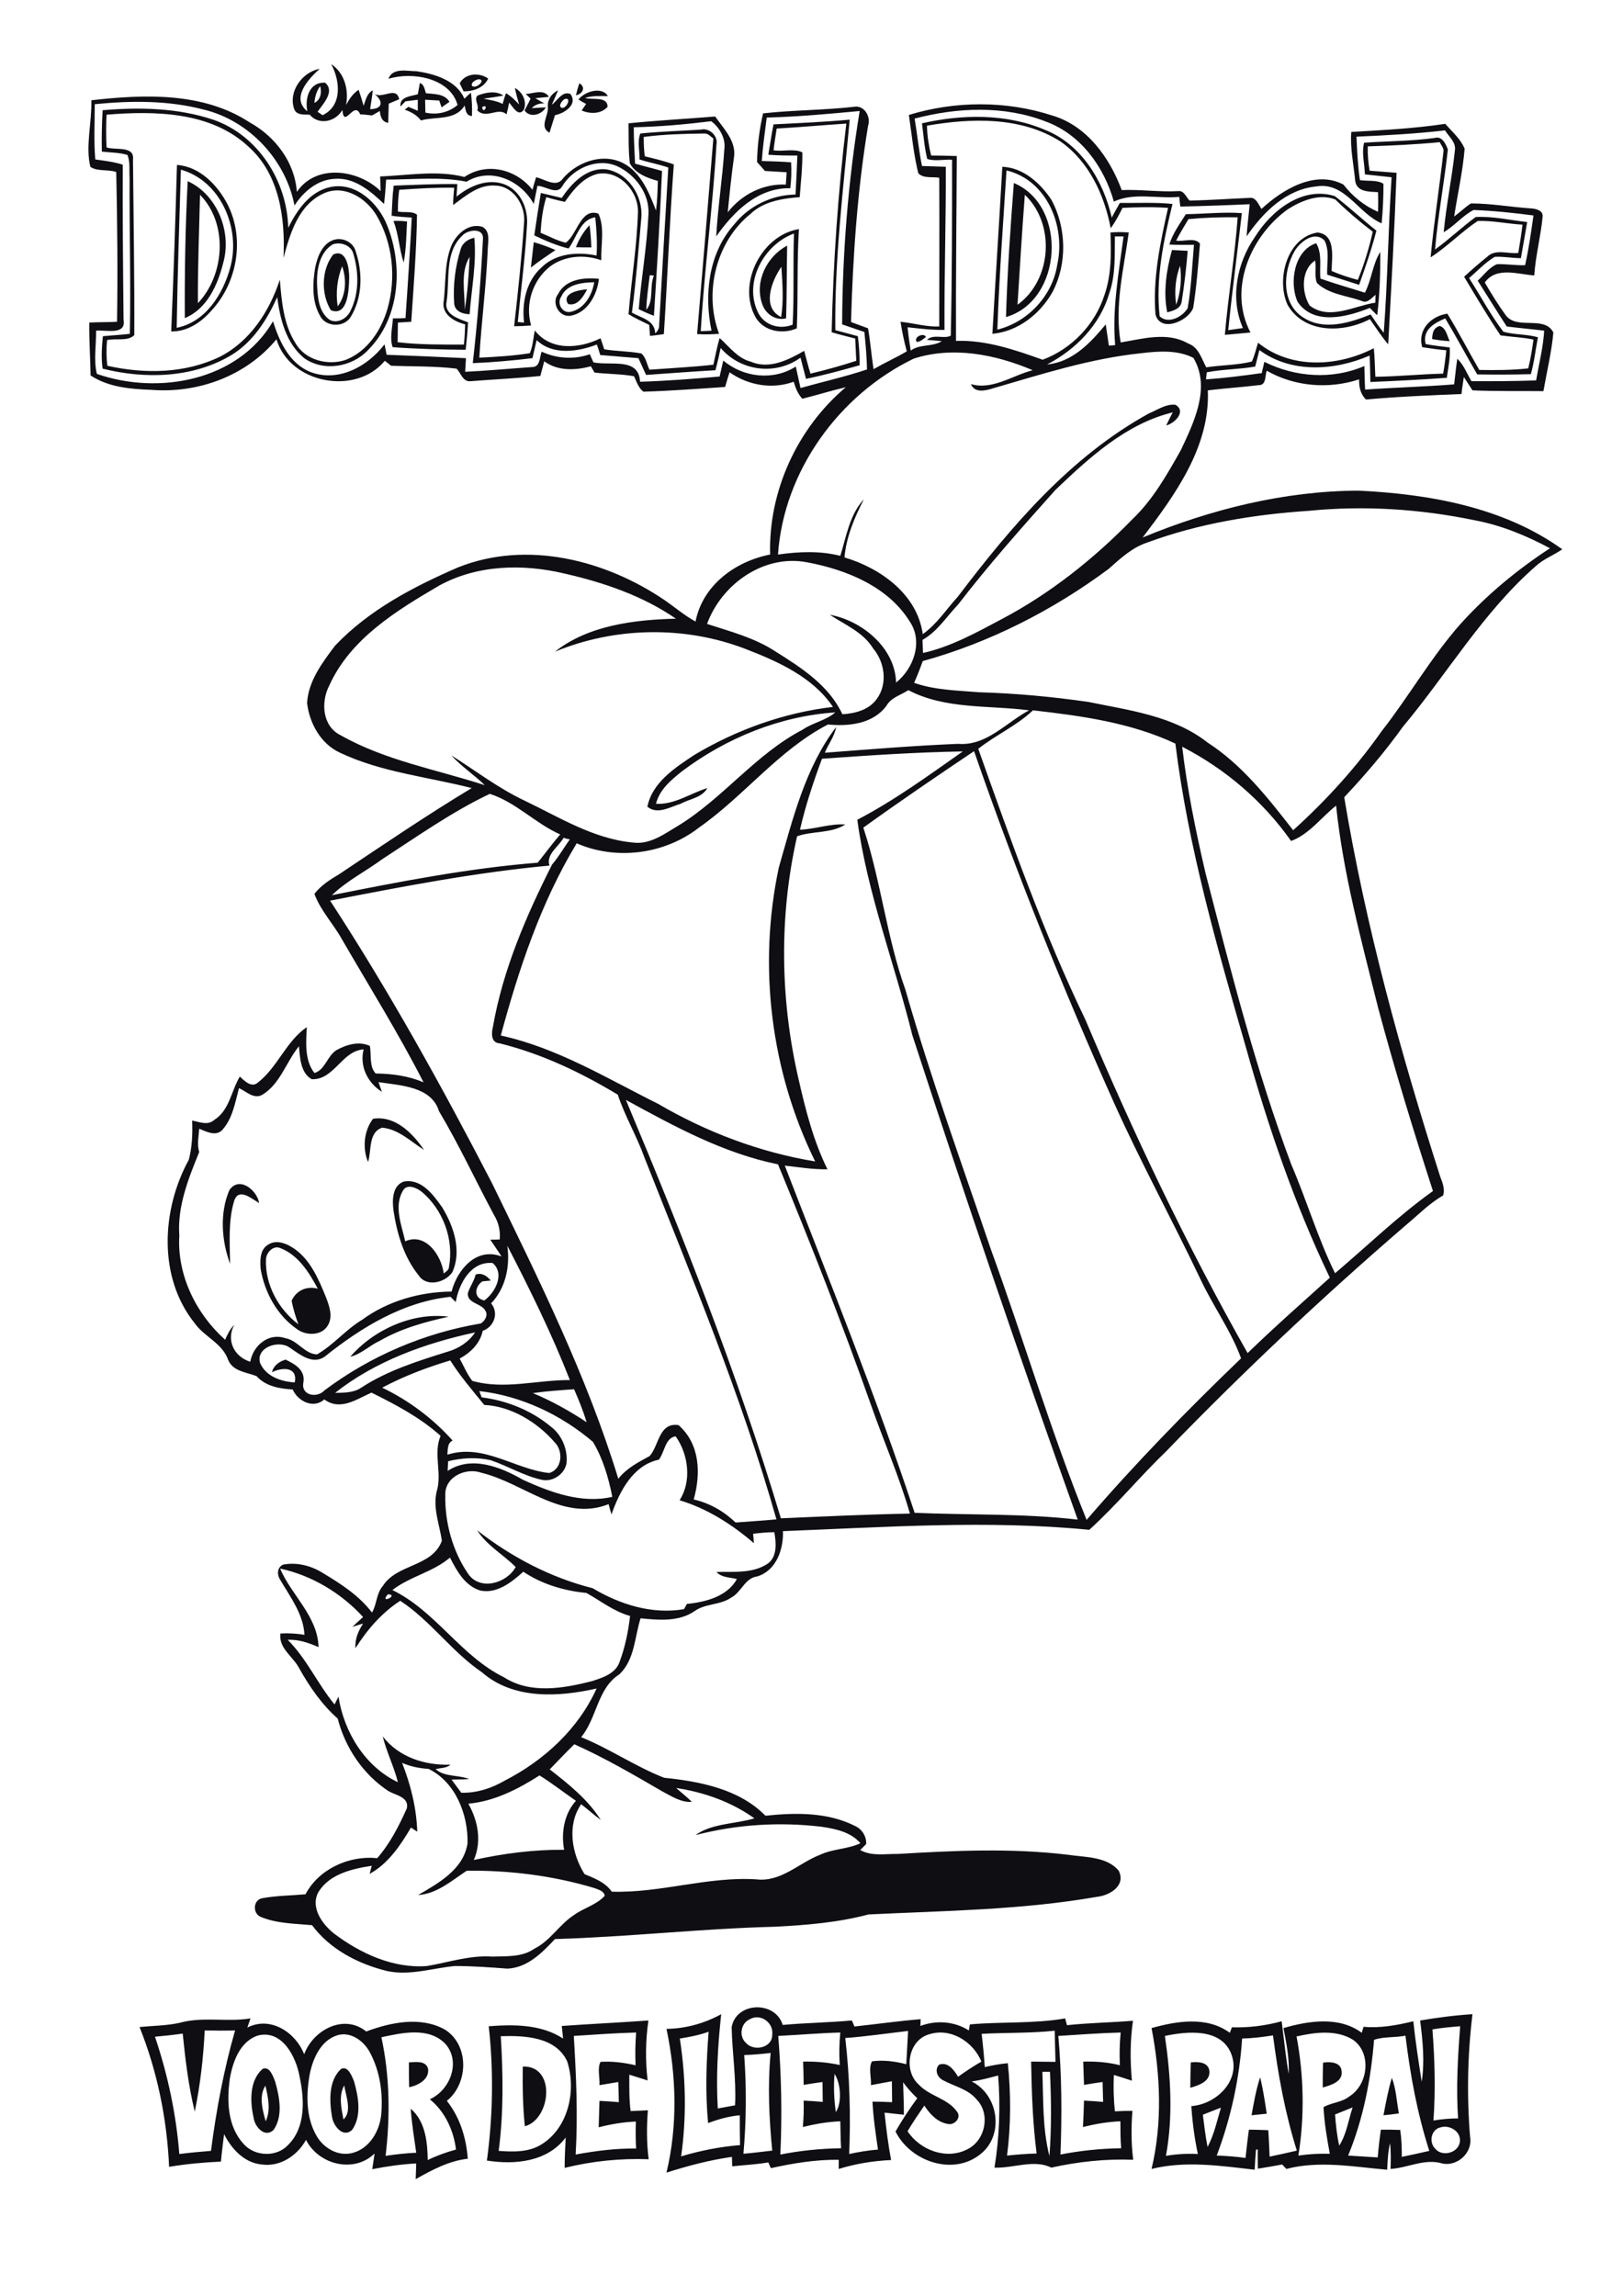<?xml version="1.0" encoding="utf-8"?>
<!-- Generator: Adobe Illustrator 21.0.2, SVG Export Plug-In . SVG Version: 6.00 Build 0)  -->
<svg version="1.2" baseProfile="tiny" id="Layer_1" xmlns="http://www.w3.org/2000/svg" xmlns:xlink="http://www.w3.org/1999/xlink"
	 x="0px" y="0px" viewBox="0 0 620 877" overflow="scroll" xml:space="preserve">
<path fill="#0F0E13" d="M531.7,793.6c1.7,4.4,1.8,9.1,2.7,13.6c-2,0.3-3.9,0.5-5.9,0.7C529.4,803.1,530.3,798.3,531.7,793.6
	 M478.1,807.9c0.9-4.9,1.7-9.8,3.3-14.5c1.1,4.6,1.8,9.2,2.5,13.9C482,807.5,480,807.7,478.1,807.9 M199.7,789.3
	c12.8-0.5,10.8,20.1,0.8,22.8C199.7,804.5,199.6,796.9,199.7,789.3 M131.2,809.5c3.4-3.1,0.9-9,0.3-13
	C129.3,800.4,130.4,805.2,131.2,809.5 M130.3,790.2c2.6-1.3,4.1,2.7,4.9,4.6c1.7,5.9,3.1,13.3-0.7,18.7c-3.6,3.3-7.3-1.8-7.7-5.2
	C125.8,802.3,125.5,794.6,130.3,790.2 M101.5,810.2c2-4.3,0.9-9.2-0.1-13.6C98.8,800.5,100.3,806,101.5,810.2 M100.3,790.2
	c2.7-1.2,4,2.8,4.8,4.8c1.7,5.9,3.1,13.2-0.6,18.5c-3.3,3.2-7.2-1.2-7.6-4.6C95.5,802.8,95.2,794.7,100.3,790.2 M505.4,787.8
	c2.6-0.4,6.8-0.3,7.1,3.2c0.6,4.1-4.1,5.4-7.2,6.3C505.3,794.1,505.3,791,505.4,787.8 M454.9,787.7c2.7-0.3,6.8-0.2,7.1,3.4
	c0.3,4-4.2,5.4-7.3,6.3C454.7,794.2,454.8,790.9,454.9,787.7 M156.2,787.7c2.5-0.1,6.3-0.8,7.3,2.3c0.7,4.1-3.7,6.5-7.2,7.2
	C156.2,794.1,156.2,790.9,156.2,787.7 M191.3,777.7c0.9,14.6,1.1,29.3-0.8,43.8c5.5,0.4,11.5,0.6,16.4-2.5
	c10.3-6.4,13.3-20.6,9.8-31.6C212.4,777.9,200.3,777.4,191.3,777.7 M219.2,777.6c0.9,15.1,1.6,30.2,0.7,45.3
	c7.6-1.4,15.4-2.4,23.1-2.3c-0.2-3.4-0.2-6.9-0.1-10.3c-4.8,0.2-9.6,1-14.2,2.2c0.1-3.4,0.2-6.7,0.3-10.1c2.5,0.1,5,0.3,7.4,0.5
	c-0.1-2.6-0.1-5.1-0.2-7.7c-2.4,0.4-4.8,0.8-7.2,1.2c0.2-2.9-0.9-6.4,0.4-8.9c4.5-0.3,9,0.3,13.4,1.3c-0.2-4.2-0.1-8.4,0.2-12.5
	C235,776.5,227.1,777.1,219.2,777.6 M214.6,773.8c11-0.8,22.1-1.3,33.1-2.1c-1.1,7.6-1.2,15.3-0.3,22.9c-2.3-0.7-4.6-1.5-7-2.2
	c0,4.6-0.1,9.3,0.5,13.9c2.2-0.1,4.4-0.2,6.6-0.3c-0.5,6.2-0.5,12.5,0.3,18.7c-10.8-0.4-21.6,0.7-32.1,3.3c0-3.9,0.2-7.8,0.4-11.6
	c-7,9.3-19.4,10.5-30.1,8.8c2.3-17,2.6-34.3,0.7-51.3c9.6-0.7,20-0.8,28.4,4.7C214.9,776.9,214.8,775.3,214.6,773.8 M128.4,777.5
	c-5.8,2.1-8.6,8.3-9.9,13.8c-1.6,8.1-1.8,17.3,2.5,24.6c2.7,4.6,8.2,7.8,13.6,6.4c6.4-1.6,10.3-8.1,11-14.4
	c0.8-8.2-0.4-16.9-4.4-24.2C138.8,779.3,133.6,775.6,128.4,777.5 M98.3,777.5c-6.7,2.4-9.4,10-10.5,16.4c-1.2,8.5-0.9,18.3,5.3,25
	c4.3,4.8,12.6,5.1,17,0.3c6.7-6.7,6.2-17.2,4.4-25.8C113.2,785.7,107.8,774.9,98.3,777.5 M145.7,778.1c3.2,14.8,3.4,30.2,1.6,45.3
	c3.9-0.6,7.8-1,11.7-1.2c-0.8-5.6-1.7-11.2-2.1-16.8c5.6,4.8,6.4,12.7,6.5,19.6c3.5-1.7,7.1-3,10.8-4c-0.9-7.3-4.2-14.5-10-19.2
	c7.7-3.5,11.9-14.1,6.1-21C164,774,153.6,776.4,145.7,778.1 M78.2,775.5c-0.5,10.4-1.7,20.8-3.8,31c-2.4-9.8-3.6-19.8-4.6-29.8
	c-3.5,0.5-7.1,0.9-10.6,1.2c4.9,14.5,8.1,29.6,9.3,44.8c4-0.5,8.1-0.9,12.1-1.2c2-15.5,4.9-31,9.2-46
	C86,775.6,82.1,775.6,78.2,775.5 M68.6,772.6c8.9-2.5,18.1-0.2,27.1-1.7c-0.4,1.2-0.8,2.3-1.2,3.5c8.8-4.5,18.4,1.8,21.7,10.2
	c3.4-9.3,15.2-15.6,23.7-8.7c9.4-3.5,20.8-5.9,30.1-0.7c9.3,5.9,9,20.5,0.7,27.2c5,6.3,7.4,14.1,8,22.1c-7.2,0.8-13.7,4.3-19.9,7.8
	c0.1-2,0.1-4,0.2-6c-5.6,0.3-11.2,1.1-16.8,2.2c0.3-2,0.6-4,0.9-6c-7.9,7.7-21.4,4.3-26.2-5.2c-3.3,6-9.9,10.4-16.9,9.4
	c-6.7-0.6-11.6-6-14.4-11.6c-0.4,3.5-0.9,7-1.2,10.5c-6.6,0.3-13.3,0.9-19.8,2c-0.8-18.2-4.5-36.5-11.3-53.4
	C58.4,773.7,63.6,773.7,68.6,772.6 M550.4,812.5c-3.7,0.7-4.7,5.7-2.1,8.2c2.7,3.3,9.2,1.5,9.4-3C558,814,553.7,811.5,550.4,812.5
	 M510,807.6c0.3,4,0.7,8,1.6,11.9c2.8-4.4,3.5-9.7,5.1-14.6C514.5,805.8,512.3,806.7,510,807.6 M459.5,807.7c0.5,4.1,1,8.2,1.8,12.3
	c2.5-4.7,3.6-9.9,5.1-15C464,805.9,461.8,806.8,459.5,807.7 M524.9,779.1c-1.2,15.1-4.1,30.1-9.9,44.2c3.8,0.2,7.5,0.5,11.3,0.7
	c0.3-3.6,0.7-7.1,1.2-10.6c2.5,0,4.9,0,7.4,0.1c0.5,3.4,0.6,6.8,0.6,10.3c3.5-0.7,7-1.5,10.5-2.3c-4.6-14.3-7.3-29.1-9.1-44
	C533,778.3,528.5,777.8,524.9,779.1 M474.5,778.6c-1,15.3-4.3,30.4-9.7,44.7c3.7,0.1,7.4,0.4,11,0.9c0.4-3.6,0.8-7.3,1.3-10.8
	c2.5,0,4.9,0.1,7.4,0.2c0.2,3.4,0.4,6.8,0.5,10.1c3.5-0.7,6.9-1.5,10.4-2.3c-4.5-14.3-7.2-29.2-9.1-44
	C482.4,778,478.5,778.5,474.5,778.6 M495.3,777.8c2.8,15,3.1,30.5,0.7,45.5c4-0.6,8-0.8,12-0.7c-1.1-5.9-2.1-11.8-2.4-17.8
	c3.1-1.8,7.1-1.8,10-4.2c7.1-4.5,8.4-16.5,1.3-21.5C510.5,775.1,502.3,776.2,495.3,777.8 M445,777.6c2.2,15.1,3.2,30.6,0.4,45.8
	c4-0.7,8.1-0.9,12.2-0.7c-1.3-6-2.1-12.2-2.5-18.3c9.6-0.7,19-9.8,15.3-19.8C466.6,774.5,453.6,775.8,445,777.6 M547.2,775.1
	c0.9,11.6,1.2,23.2,0.4,34.8c3.1-0.5,6.2-0.8,9.4-0.8c-0.8-11.7-0.1-23.5,0.8-35.2C554.2,774.2,550.7,774.5,547.2,775.1
	 M542.5,771.7c6.6-1.1,13.3-2,20-2.4c-1.9,15.6-2.2,31.4-0.9,47c1,5.9-4.9,11.3-10.7,10c-6.6-2-13.1,1.7-19.7,2.1
	c0.1-3.3,0.2-6.5-0.2-9.8c-0.8,3.3-0.9,6.7-1.1,10.1c-12.8-1.1-25.9-3.6-38.5-0.3c-0.4-0.4-1.2-1.3-1.6-1.7
	c-3.1,0.6-6.2,1.1-9.3,1.6c0-2.4-0.1-4.9,0-7.3l-0.7,0c-0.2,2.6-0.4,5.1-0.5,7.7c-13-1.5-26.5-3.5-39.4-0.3
	c4.2-17.6,3.4-36.1,0-53.8c9.6-2.7,21.2-4.6,29.9,1.8c0.2-0.5,0.6-1.6,0.8-2.1c6.4,0.2,12.8-0.6,19-2.3c0.9,6.7,1.5,13.4,2.7,20.1
	c0.3-5.9-0.9-11.7-2-17.5c9.6-2.8,21.3-4.6,29.9,1.8c0.2-0.6,0.5-1.8,0.7-2.3c6.4,0.6,12.8-0.6,19-2.1c0.8,7.7,2,15.4,3.2,23.1
	C544.3,787.4,543.5,779.5,542.5,771.7 M318.8,792.1c-0.4,4.9-0.2,9.8,0.5,14.6C321.7,803.1,321.2,795.7,318.8,792.1 M398.2,791.3
	c0.4,10.7,0,21.7,2.7,32.2c0.8-10.7,0.7-21.5,0.2-32.2C400.3,791.3,398.9,791.3,398.2,791.3 M284.3,784.9
	c0.9,12.6,0.8,25.2-0.3,37.7c3.7-0.3,7.3-0.8,11-1.2c-1.2-12.4-1.8-24.9-0.6-37.3C291,784.5,287.6,784.8,284.3,784.9 M404.3,777.6
	c1.3,15,1.4,30.2,0.8,45.3c7.6-1.5,15.4-2.3,23.2-2.4c-0.3-3.4-0.3-6.8-0.3-10.3c-4.8,0.2-9.6,1-14.3,2.2c0.2-3.4,0.3-6.7,0.4-10.1
	c2.4,0.1,4.9,0.3,7.3,0.5c-0.1-2.5-0.1-5.1-0.2-7.6c-2.4,0.3-4.7,0.7-7.1,1.1c-0.1-3-0.2-6-0.3-8.9c4.7-0.1,9.4,0.2,14,1.4
	c-0.2-4.2-0.1-8.4,0.3-12.5C420.2,776.5,412.3,777.1,404.3,777.6 M375,776.8c0.5,4.2,0.9,8.4,1.2,12.7c2.9-0.7,5.8-1.2,8.8-1.5
	c1.2,11.7,1.2,23.6-0.3,35.3c3.8-0.4,7.5-0.7,11.3-0.8c-1.5-11.7-1.9-23.4-2.1-35.1c3.1,0,6.2,0.1,9.3,0.1c-0.1-4-0.2-8-0.3-11.9
	C393.7,776.6,384.3,776.3,375,776.8 M354.9,777c-7.9,2.2-9.9,13.8-4,19.1c4.1,4.5,11,5.3,14.6,10.3c2,2.3-0.9,5.5-3.5,4.8
	c-4-0.7-6.8-3.8-8.9-7c-2.2,3.2-4.4,6.4-6.4,9.8c4.8,7.3,15,11.1,23,6.8c6.8-3.4,8.7-13.5,3.4-18.9c-3.3-4-8.4-5-12.7-7.3
	c-2.2-1-3.6-3.9-1.7-6c3.4-1.3,5.8,2.1,7.3,4.6c2.9-2.1,5.8-4,8.9-5.8C371.8,779.8,363.1,774.3,354.9,777 M322.9,778.4
	c1.7,14.7,2.1,29.5,1.5,44.3c3.6-0.8,7.3-1.4,11-1.7c-0.9-6.1-1.8-12.2-2.1-18.3c2.5,0,5,0.1,7.5,0.2c0-2.7-0.1-5.3-0.1-8
	c-2.7,0.5-5.3,1-8,1.5c0.2-3-1-6.5,0.4-9.1c4.4-0.6,8.8,0,13.1,1.1c0.2-4.2,0.5-8.5,0.7-12.7C339,776.6,331,777.8,322.9,778.4
	 M297.3,777.6c1.2,15.1,1.5,30.2,0.8,45.3c7.6-1.5,15.4-2.3,23.2-2.4c-0.2-3.4-0.2-6.9-0.3-10.3c-4.8,0.2-9.6,1-14.3,2.2
	c0.3-3.4,0.4-6.7,0.3-10.1c2.4,0.1,4.9,0.3,7.3,0.5c0-2.5-0.1-5.1-0.1-7.6c-2.4,0.3-4.8,0.7-7.2,1.1c0-3-0.1-6-0.2-8.9
	c4.7-0.1,9.4,0.3,14,1.3c-0.3-4.2-0.2-8.3,0.2-12.4C313.2,776.5,305.3,777.2,297.3,777.6 M259.7,778.6c2.3,14.9,2.6,30.1,0.5,45
	c7.3-2.2,14.9-3.7,22.5-4.3c-0.1-3.8-0.1-7.6-0.1-11.4c-4.2,0.4-8.2,1.5-12.1,3c-1.1-11.6-0.7-23.3,0.2-34.9
	C267.1,777.3,263.4,778,259.7,778.6 M286.3,771.3c-3.3,1.5-4.1,6.4-1.4,8.9c3,3.5,10.2,2,10.1-3.1
	C295.6,772.4,290.3,768.8,286.3,771.3 M279.5,774.2c1.8-9.7,16.7-10.1,19.5-0.8c8.8-0.8,17.6-0.9,26.4-1.7c0.3,0.6,0.8,1.7,1,2.3
	c8.4-0.9,16.8-2.1,25.3-2.8c0,0.7-0.1,2-0.1,2.6c6-2.3,13-1.8,18.5,1.7c0.1-0.6,0.3-1.7,0.4-2.3c12.1-1.1,24.4-0.2,36.4-2.3
	c0.2,0.7,0.5,2,0.7,2.6c8.4-0.9,16.8-1,25.2-1.7c-1.1,7.6-1.1,15.2-0.4,22.9c-2.3-0.8-4.6-1.5-6.9-2.2c-0.2,4.6-0.1,9.3,0.4,13.9
	c2.2-0.1,4.4-0.2,6.7-0.2c-0.5,6.2-0.5,12.5,0.3,18.7c-10.5-0.4-21,0.7-31.3,3c-6.5-3.3-14.6,0.3-21.7,0c1.9-11.6,2.3-23.5,1.4-35.2
	c-3.3,0.9-6.7,1.8-10.1,2.3c10.3,5.1,12.5,20.5,3.4,27.7c-10.4,8.5-26.8,2.9-32.5-8.6c2.5-4.4,5.3-8.6,8.3-12.7
	c-2-1.9-3.8-3.9-5.4-6.1c0.1,4.1,0.3,8.2,0.3,12.4c-2.5-0.3-4.9-0.5-7.4-0.8c0.6,6,1.4,12.1,2.5,18.1c-6.8,0.3-13.5,1.4-20,3.4
	c0-0.9,0-2.7,0-3.5c-8.7-0.1-17.4,1.3-25.9,3.2c-0.3-0.5-0.7-1.6-1-2.2c-4.6,0.8-9.2,1-13.8,1.5c0-1.2-0.1-2.4-0.1-3.6
	c-8.5,1.2-16.8,3.4-25,6c4.3-17.9,3.8-36.9,0-54.9c7.4-0.1,14.5-2.1,20.9-5.6c-1.3,12-2,24-1.3,36c2.2-0.4,4.4-0.8,6.6-1.2
	C281.3,793.9,279.7,784,279.5,774.2 M133.8,518.2c9-10.4,23.9-17.1,37.6-15.3c-9.1,2-18.2,4.5-26.3,9.2
	C141.1,513.9,138,517.2,133.8,518.2 M101.6,481c-0.4,9.6,4.8,19.1,12.4,24.8c-1.1-2.9-2-5.9-2.6-9c1.8-4,5.8-5.7,10-4.6
	c-3.3-6.2-7.5-12.9-14.3-15.5C104.4,475.5,101.7,478.4,101.6,481 M102.4,475.4c3.3-2.2,7.5-0.3,10.4,1.8c6,4.4,9,11.6,11.7,18.2
	c1.3,3.4,2.8,7.5,0.7,10.9c-2.4,4-8.4,3.9-11.8,1.3c-7.5-5.2-12.2-13.8-13.8-22.7C99.3,481.6,99.2,477.3,102.4,475.4 M87.6,454.6
	c3.7-5.6,10.6-0.1,11.4,4.9c-2.8-1.6-7.7-6-9.5-1c-2.4,7.8-1.7,16.2-1.6,24.2C84.6,473.8,83.9,463.3,87.6,454.6 M153.9,454.8
	c-3.5,6-0.5,13.1,0.9,19.3c7.8-3.5,13.9,5.5,14.7,12.3c0.8-0.7,2-1.3,2-2.5c2-10.5-2.3-22-10.5-28.8
	C159,453.6,155.4,452,153.9,454.8 M154.2,451.3c6.7-1.3,11.3,5,14.7,9.8c4.4,7.2,7.6,16.6,3.9,24.8c-2.7,4-9.8,5.8-12.8,1.3
	c-5.7-7-8.4-16.1-9.7-25C149.8,458.2,149.9,452.9,154.2,451.3 M142.5,427.3c8.5-1.3,15.1,5.5,19.5,11.9c-5.1-3.2-9.7-7.9-16-8.5
	c-5.4,1.8-4,8.8-5.4,13.1C138.4,438.5,139,431.9,142.5,427.3 M350.2,130.6c-1.4-1.9,2.8-3.7,3.5-1.9
	C352.7,129.5,351.5,130.6,350.2,130.6 M547.1,129.5c0-2.1,0.5-4.4,2.9-5c2.4,0.7,2.8,3.8,3.8,5.8
	C551.5,130.2,549.3,129.9,547.1,129.5 M217,116.1c-2.6-4.2,4.4-5.4,7.3-5.6C222.9,113.2,220.6,117.1,217,116.1 M214.4,113.3
	c-1.8,2.6,0.4,6.5,3.6,5.8c5.2-1.1,8.2-6.4,9-11.3C222.4,107.9,216.5,108.5,214.4,113.3 M213.2,112.3c2.9-5.7,9.9-6.4,15.6-5.8
	c-0.7,6.1-4.3,12.9-10.8,14.1C213.6,121.3,210.5,115.7,213.2,112.3 M130.7,101.7c-1.9,4.8-2.5,10.1-1.7,15.3
	C132.3,112.7,132.4,106.5,130.7,101.7 M127.3,97.2c5.1-2.3,6.1,5.3,6.1,8.8c-0.1,4.3-0.4,15.1-7,12.5
	C122.6,112.4,122.7,103,127.3,97.2 M450.8,101.5c-1.8,4.7-2.2,9.9-1.5,14.9C451,111.9,451.5,106.4,450.8,101.5 M445.9,119.3
	c-1.6-7.8-0.3-16.2,1.8-23.8c2,0.1,4,0.2,6,0.3c-0.5,6.5-1.3,13.1-2.3,19.5C450.9,118,448.1,118.7,445.9,119.3 M298.4,121.1
	c1-6.3,0.5-12.8,0.1-19.2C294.8,107.2,290.8,117.4,298.4,121.1 M291.1,115.9c-2.9-8.5,1.9-18,9.6-22.1c-0.2,9.3-0.1,18.5-0.4,27.8
	C296.3,122.6,292.3,119.9,291.1,115.9 M500.3,116.7c7.5,5.8,17,0.1,25.1-1.1c0-0.8,0-2.3,0.1-3c-1.6,1.2-3.2,3.5-5.4,2.3
	c-5.7-2-12.5-2.5-17-6.8c-1.1-2.6-0.2-5.8-0.7-8.6C496.9,103,497.2,111.8,500.3,116.7 M495.7,115.3c-3.3-7.3-1.3-19.7,7.1-22.4
	c2.4,4.1,1.2,9,1.6,13.5c5.6,2,11.4,3.6,17,5.4c2.6-5,2.9-10.9,5.9-15.6c0,8.1-0.2,16.2-1.2,24.2c-1-0.9-1.9-1.9-2.8-2.8
	C514.8,121,502,124.5,495.7,115.3 M203.9,92.5c2.8,0.8,5.6,1.8,8.3,3c-3.2,2.2-6.4,4.3-9.4,6.7C203.2,99,203.5,95.8,203.9,92.5
	 M177.5,118.4c1.1-6.7,1.6-13.5,1.9-20.3C175.7,104.1,177.7,111.7,177.5,118.4 M176,95.1c0.7-2.4,2.9-3.8,5.2-4.3
	c0.9,9.8-1.1,19.5-1.8,29.2c-2.6,0-5.7-1.1-5.9-4.1C173,108.9,173.9,101.8,176,95.1 M127.2,93.3c-5,2.9-6.2,9.4-6.1,14.7
	c0.2,5,0.4,11.1,4.9,14.2c3,1.5,6.6-0.6,7.9-3.5c3.3-6.6,3.2-14.7,1.1-21.7C134.2,93.7,130.2,92.3,127.2,93.3 M128.4,91.4
	c3.2-0.5,6.7,1.4,7.5,4.7c2.7,8,2.6,17.5-1.9,24.9c-2.5,4.2-9.5,4-11.7-0.3c-3.2-5.5-2.9-12.4-1.9-18.5
	C121.3,97.8,123.4,92.3,128.4,91.4 M289.6,119.4c2.4,4.9,8.3,6.6,13.2,4.6c0.6-11.6,0.1-23.2,0.5-34.8
	C291.8,93.4,283.9,107.8,289.6,119.4 M288.7,121.3c-7.3-12.8,2.2-31.5,16.5-33.8c-0.8,12.6-0.3,25.3-0.8,37.9
	C299,127.8,291.9,126.6,288.7,121.3 M220,94.4c1.2-3.1,2.9-5.9,5.2-8.4c0.4,2.8,0.6,5.6,0.7,8.5C224,94.5,222,94.5,220,94.4
	 M150.3,84.4c1.8-0.1,3.5,0,5.2,0.2c-0.3,5.2-0.3,10.5-1.3,15.7C152.5,95.1,152.3,89.5,150.3,84.4 M391.5,74.4
	c-1.1,14-1.9,28-2.8,42C401.9,106.9,403.2,85.5,391.5,74.4 M387.3,69.9c20.7,8.7,18.7,44.9-3,51.2C384.8,104,386,86.9,387.3,69.9
	 M76.4,74.4c-0.3,13.8-0.9,27.6-0.8,41.4C85.9,104.9,87.2,85.4,76.4,74.4 M70.6,121.5c-0.1-17.4,0.2-34.9,1.1-52.3
	c11.3,5.1,16.9,19.4,13.6,31.1C83.2,108.8,79.1,118,70.6,121.5 M384.5,65.1c-1.3,20.3-2.8,40.5-3.5,60.8c11.7-2.9,21.1-13,22.9-24.9
	C407.1,86.5,400,68.8,384.5,65.1 M382.9,63.7c8,0.3,14.6,6.3,18.8,12.7c5.7,10.6,6,24.2,0.5,34.9c-4.7,8.5-13.2,15.3-23.1,16.2
	C380.3,106.2,381.7,85,382.9,63.7 M69.1,64.8c-0.6,20.1-1.3,40.3-1.6,60.4c11.1-2.2,17.8-13,20.5-23.2C92,87.3,84.4,69.1,69.1,64.8
	 M67.6,63c8.7,0.6,15.5,7.7,19.3,15c6.7,13.1,3.8,30-6.2,40.7c-3.8,4.4-9.2,8-15.3,7.9C66.3,105.4,67,84.2,67.6,63 M296.7,49.1
	c-0.4,2.8-0.9,5.5-1.2,8.3c3.6,0.6,7.8-0.8,11,0.8c0.1,5.7-0.6,11.4-1,17.1c-6.6,0.5-13.8,1.6-18.8,6.4
	c-13.2,10.6-17.9,30.1-12,45.8c-2.8,0.2-5.6,0.3-8.4,0.1c2.1-24.9,4.2-49.8,6.2-74.7c-1.1-0.8-2-2-3.5-1.9
	c-7.7,0.1-15.5,0.3-23.1,1.3c0,2.5,0.1,5,0.4,7.4c3.7,0.9,7.5,1.8,11.1,3.1c-1.6,21.6-2.4,43.2-3.8,64.8c-1.8,0.3-3.5,0.5-5.3,0.7
	c-0.1-1.4-0.2-2.8-0.3-4.2c-2.7-1.3-5.4-2.6-7.9-4.1c1.1-13,3.2-25.9,3.6-39c0.2-8-7.1-16.1-15.4-14.6c-5.6,1.4-9.4,6.2-12.5,10.7
	c-2.4-0.5-4.8-1.1-7.1-1.8c-1.4,4.4-1.9,9-2.2,13.6c3.2,1.3,6.2,3,9.6,3.8c4.3-2.8,5.7-13.5,12.5-11.1c2.5,5.3,0.9,12,1.1,17.8
	c-6.4-2.3-14-1.8-19.6,2.4c-6.6,5.2-9.6,14.4-7.2,22.5c-2.2,0.2-4.4,0.3-6.5,0.3c1.5-13.2,2.9-26.4,3.8-39.6
	c0.6-6.4-3.9-13.8-10.8-14.1c-6.4-0.6-11.5,3.9-16.3,7.4c0-2.2,0.2-4.4,0.4-6.6c-7-0.1-14,0.3-21,0.8c-0.4,2.8-0.5,5.5-0.5,8.3
	c2.4,0.5,5.4-0.3,7.3,1.2c-0.2,13.6-1.3,27.3-2.2,40.9c-1.7,0.1-3.4,0.2-5.1,0.3c0,2.5-0.1,5-0.1,7.5c8.4,1,16.9,0.9,25.3,0.9
	c0.3-2.5,0.4-5.1,0.5-7.7c-3.8-1-8.5-3.4-8.3-8c1-7.3,0.2-15,3-22c1.9-4.5,6.6-8.8,11.8-7.3c3.4,1.7,2.1,6.2,2.1,9.2
	c-0.6,13.6-2.4,27.2-3.2,40.8c6.4-0.3,12.9-0.7,19.3-1.7c1.2-2.8,1.3-5.8,1.9-8.7c6.1,7.9,17,7,25.1,3c0.5,1.4,1,2.8,1.4,4.2
	c4.7,0.8,9.5,0.7,14.2,1.6c1.8,1.5,2.1,4.2,3.1,6.2c8.1-0.6,16.3-1,24.4-1.9c0.8-3.4,1.4-6.9,2.4-10.2c3.6,3.2,6.8,7.7,11.8,9
	c7.1,3.1,14.4-0.6,20.5-4.1c0.8,2.9,1.5,5.8,2.4,8.7c5.9-1.4,11.7-3,17.5-4.9c-0.1-2.8-0.3-5.7-0.4-8.5c-3-0.8-6-1.5-9-2.4
	c0.6-26.6,2.4-53.2,5.6-79.7C314.2,47.8,305.5,48.6,296.7,49.1 M295.5,47.5c9.7-0.5,19.4-0.9,29.1-1.8c-2.5,26.7-5.8,53.5-5.5,80.4
	c2.9,0.8,5.8,1.5,8.6,2.3c0.5,3.7,0.7,7.4,0.7,11.1c-6.8,1.9-13.6,3.8-20.5,5.2c-0.7-2.7-1.4-5.4-2.1-8.1
	c-9.5,6.9-22.9,5.2-30.5-3.7c-0.6,2.8-1.2,5.7-2,8.5c-8.8,0.5-17.7,1.2-26.5,1.8c-1-2.1-1.9-4.3-2.9-6.4c-4.9-0.4-9.7-0.8-14.6-1.2
	c-0.4-1.3-0.8-2.7-1.3-4c-7.4,2.8-16.8,4.2-23-1.7c-0.5,2.3-1.1,4.6-1.6,6.9c-7.6,0.9-15.2,1.6-22.8,1.9c1.8-15.8,3.1-31.7,3.9-47.6
	c0.2-4.2-5.8-3.4-7.8-1.2c-7,6.5-4.8,16.9-6.1,25.3c-1.1,4.9,4.7,6.6,8.2,7.9c-0.2,3.5-0.5,7-0.9,10.5c-9.3-0.1-18.6-0.3-27.9-1
	c-1.2-3.4-0.1-7.4,0.1-11c1.6,0,3.2,0,4.8-0.1c0.9-12.8,1.7-25.6,2.4-38.4c-2.6-0.2-5.2-0.3-7.7-0.7c0.2-3.9,0.3-7.7,0.8-11.5
	c8.1-0.3,16.2-0.7,24.3-0.6c-0.1,1.6-0.2,3.2-0.3,4.8c5-4.1,11.9-7.1,18.3-4.7c6.2,2.4,9.2,9.4,8.6,15.8
	c-0.7,12.3-2.3,24.6-3.5,36.8c0.6,0.1,1.8,0.1,2.4,0.2c-0.9-7.5,0.8-15.8,6.6-21c5.5-5.5,13.9-6.1,21.1-4.6c0.3-4.9,0-9.7-0.5-14.6
	c-5.8,0.8-7.1,7.8-10.2,11.9c-4.6-1.1-8.9-3-13.1-5c0.8-5.4,1.6-10.8,2.5-16.2c2.7,0.6,5.4,1.3,8,1.9c3.8-5.7,9.7-11.8,17.1-10.9
	c8.3,1.4,14,10.2,13.3,18.4c-1.1,12.1-2,24.2-3.6,36.3c3.6,2.1,8.7,2.8,8.9,7.9c0.9-0.8,1.6-1.9,1.5-3.1c1.1-20.1,2.3-40.1,3.5-60.2
	c-3.6-1.3-7.4-1.9-11-3.1c0.1-3.3-0.9-6.8,0.3-9.9c7.7-0.8,15.5-1,23.2-1.5c3.2-0.8,6.6,2.5,5.9,5.7c-1.4,23.8-4.6,47.5-6,71.3
	c1.4-0.1,2.7-0.1,4.1-0.2c-2.9-13.9-1.1-29.6,8.6-40.5c5.6-7.1,14.4-11.4,23.5-11.5c0.3-4.9,0.5-9.9,0.7-14.9c-3.7,0-7.4,0-11.1-0.3
	C294.2,55.1,294.7,51.3,295.5,47.5 M40.7,43.8c-0.2,4.1-0.2,8.3,0,12.5c3.4,1.2,10.8-0.8,10.1,4.7c0.2,22.3,0.6,44.7,0.5,67
	c-2.5,2.5-7.1,1.1-10.4,1.9c-0.3,3.3-0.3,6.5,0.1,9.8c14.3,3.2,29.8,3,43.1-3.5c11.5-5.9,18.9-17.4,22.8-29.4
	c0.7,8.3,1.4,17.1,6,24.3c3.7,6.5,12.5,8.7,19.3,6.3c8.2-3.3,13.4-11.2,15.8-19.4c3.4-11.8,2.1-25.1-4.2-35.8
	c-4-6.6-12.3-11.8-20-8.4c-9.7,4.3-13,15.3-15.5,24.7c0.7-15.1-1.5-31.9-13.4-42.5C80.6,42.6,59.2,42.3,40.7,43.8 M39.2,42.1
	c14.1-1.2,28.7-0.9,42.2,3.6c17.2,5.9,28.3,23.5,28.7,41.3c3.4-6.8,8.3-14,16.3-15.6c9.7-1.9,18.2,6.3,21.5,14.7
	c6.2,15.4,4.9,35.3-7.2,47.5c-6.1,6.6-17,8.5-24.5,3.2c-6.9-5.7-9.2-14.8-10.3-23.3c-3.9,8.6-9.1,16.9-17.3,22
	c-14.7,8.9-33.1,9.4-49.4,5.3c-0.6-4.1-0.3-8.3,0.1-12.4c3.4-0.3,6.9-0.5,10.3-0.9c0.4-19.9-0.2-39.7-0.1-59.6
	c-0.2-2.9,0.3-5.9-0.8-8.7c-3.2-1-6.6-0.9-9.8-1.3C38.8,52.7,38.9,47.4,39.2,42.1 M178.9,688.9c3.7,6.5,5.2,14.4,2.1,21.5
	c11.3-2.5,22.9-4,34.5-3.9c-1.2-6.5,0-13.7,4.5-18.7c-4.6-3.2-9.1-6.7-13.9-9.7C197.8,683.4,188.8,688,178.9,688.9 M153.6,673.3
	c3.3,8.4,5.5,17.2,5.8,26.3c-0.6-0.4-1.8-1.2-2.4-1.6c-4,6.8-8.7,13.8-15.8,17.7c0.2-0.8,0.6-2.3,0.8-3.1
	c-7.5,1.2-16.1,3.1-20.4,10.1c-3.1,5.9,1.5,12.2,6,15.8c10.1,7.6,22.6,13.4,35.5,12.4c8.3-1.4,16.4-4.2,24.9-3.6
	c5.4-0.2,11.4,0.3,16.1-3c6.1-3,9.6-9.3,15.2-12.9c3.7-2.7,8.5-3.8,11.7-7.3c-0.2-1.9-2.5-2.4-4-3c-15.7-4.7-32.3-6.8-48.7-6.6
	c-5.8,3.8-11.3,8.8-18.6,9.3c7.7-4.5,17.3-9.7,18.9-19.7c0.3-11-4.6-23.5-14.9-28.5C160.2,675.4,156.8,674.7,153.6,673.3
	 M219.4,666.2c-3.2,3.1-6.3,6.4-9.4,9.6c7.2,5.6,14.6,11.5,19.5,19.3c-2.6-1.9-5-4.1-7.5-6c-5.5,8-3.6,18.9,1.3,26.7
	c3.8,1.6,7.9,3.1,10.4,6.7c18.6,0.6,36.7-5.9,55.3-4.7c9.4,1.1,16.2-6.3,24.3-9.4c4.9-2.3,10.5-2.1,15.4-4.4
	c-3.7-4.3-9.5-5.5-14.9-6.3c-16-1.9-32.4-0.9-48.1,3.2c6.1-4.5,15.1-4.2,22.5-6.4c-8.8-6.3-19.3-10-29.9-11.6c2,1.8,4.1,3.4,6,5.3
	c-4.2,0.3-7.8-2.2-11.3-4C242,677.8,231,671.4,219.4,666.2 M148.2,608.9C144.6,612.9,152.7,609.2,148.2,608.9 M107,599.1
	c4.4,10.3,14.3,18.1,14.7,30c-3.7-1.6-7.6-3-11.8-2.8c7.3,7.3,11.4,16.8,17.9,24.7c0.5-1,1-2,1.5-3c2.1,13.5,10.1,26.7,22.7,32.7
	c-1.5-6-4.3-11.5-5.8-17.5c6.2,8,16.1,11.1,25.9,10.8c-1.6,1.4-3.8,1.2-5.7,1.7c3.5,3.1,8.7,2.1,12.8,3.8c-2.2,0.2-4.5,0.1-6.7,0.2
	c1.2,1.7,2.5,3.3,3.7,5c5.9,0.2,11.6-1.7,16.6-4.6c15-7.7,28.1-19.7,35.1-35.2c-14.5,3.3-31.8,4.3-43.8-6.2
	c-11.5-7.8-19.6-19.7-31.2-27.3c-7.1,4.6-12.6,11-17.1,18.1c-0.3-3.4,1.1-6.6,2.9-9.4c-1,0.3-3.1,0.9-4.1,1.3
	c1.3-1.3,2.7-2.5,4.1-3.8C130.5,608.6,119.2,601.7,107,599.1 M149.9,607.3c16.5,8,26.1,25.2,42.6,33.3c10.1,6.5,22.6,4.3,33.6,1.5
	c4.1-1.3,9.1-2.9,10.6-7.4c2.1-5.6,3.3-11.6,4-17.5c-6.2-1.7-11.3-5.8-16.7-8.8c-8.5-0.8-16.9-3.3-24.1-8.1
	c-4.4,4-10.1,8.5-16.4,7.2c-5.9-1.8-9-7.5-11.6-12.6C165.3,600.5,156.6,602.1,149.9,607.3 M251.7,557.5c-9.9,2.1-15,12.1-18.1,20.9
	c-0.4-1.3-0.8-2.6-1.1-3.9c-17.5,6.9-32.4-8.1-48.6-12c-5.9-2.1-14,1.5-13.8,8.5c-0.2,10.5,2.8,21.5,8.8,30.2
	c4.6,6.5,14.7,3.5,18.1-2.7c-4.8-4.8-11-8.2-14.7-14c13.1,10.2,27.9,18,44.1,22.1c10.4,6.2,22.7,10.1,34.9,8c0.3-0.5,0.8-1.5,1.1-2
	c7.1-0.7,15.4-2.8,19.1-9.5c-2.7-0.7-5.8-0.5-7.8-2.7c6.6-0.2,13.8,0.7,19.6-3.2c3.7-2.7,3.2-8,2.5-12c-2.7,0-5.4,0.3-8.1,0.6
	c0.1,0.9,0.2,2.7,0.3,3.6c-8.4-7.2-17.8-13.2-28.4-16.4c4.7-7.2,3.4-17.6-1.5-24.4C254.1,549.1,253.9,554.7,251.7,557.5
	 M203.6,532.1c7.2,3,14,6.8,20.5,11.1c-1.3-4.3-3-8.5-4.8-12.6C214,531,208.8,531.3,203.6,532.1 M183.1,531.3
	c0.3,0.8,0.6,1.6,0.9,2.4c9.5,1.2,18.8,4.9,26.2,11c4.4,3.2,6.8,8.9,6.2,14.3c-0.8,4.1-5.3,7.1-9.4,6.2c-6.9-1.5-13-5.3-19.6-7.5
	c-5.3-1.2-10.9-0.9-16.2,0.4c-0.1,1.2-0.1,2.5-0.2,3.7c9.1-6,20.3-1.5,28.8,3.4c10.6,4.8,22.3,9.2,34.1,6.5
	c-1.4-7.2-3.6-14.7-7.4-21C214.3,540.3,199,533.1,183.1,531.3 M146,530c10.2,4.9,19.4,11.8,26.9,20.2c-2.1,1-1.8,3.5-2,5.4
	c13.8-4.4,25.8,5.6,38.9,7c4.9-1.4,5.5-8.2,2.2-11.6c-6.7-7.8-16.7-13.9-27-14.4c-4.5-5.5-9.2-11-13-17
	C163,522.3,154.3,525.6,146,530 M128,532c3.4-0.1,7.1,0,10-2c10.1-6.6,21.7-10.2,33.2-13.8c4.1-1.2,7.9-3.7,10.3-7.3
	C162.4,513,143.3,519.9,128,532 M174.1,497.3c-0.5-0.5-1.5-1.5-2-2c-18.1,1.9-34.1,11.7-48,22.8c-4.7,3.4-9.7-0.9-13.6-3.5
	c-4.2-2.9-13,0.1-11.1,6.1c2.3,5.1,8.1,7,13.2,7.3c1.2-6.1-4.9-5.8-8.7-3.9c0.6-2.6,2.8-4.1,5.2-4.8c3.6,1.7,7.6,4,6.8,8.7
	c-1,5.1,5.3,6.1,8.1,3c17.5-13.1,38.1-21.9,59.6-25.5c1.6-0.8,3-3.3,1.8-4.9c-1.5-2.9-6.9-2.7-6.7-6.6c0.7-2.5,2.4-4.6,3-7.2
	c2.4-0.8,4.3,0.5,5.8,2.3c-0.8,0.1-2.4,0.2-3.2,0.3c-3,2-3.5,6.4,0.7,7.3c4.1-2.9,8-10.2,3.2-14.3
	C179.9,481.6,175.3,490.3,174.1,497.3 M193.8,475.8c1.1,7.8-0.6,16.2-6.2,22c3.1,3.7,1.1,9-3.2,10.5c-1,4.8-4.6,8.3-8.8,10.6
	c1.6,2.9,2.8,5.9,4.8,8.5c12.2,3.5,24.9-0.4,37.3-0.3C210.9,509.7,202.5,492.6,193.8,475.8 M239.1,420.1
	c22,52.4,42.9,105.4,59.2,159.8c16.4-0.7,32.9-1.5,49.3-1.8c-4-14-9.9-27.3-14.7-41c-11-31.1-23.1-61.9-35.7-92.4
	C276.4,440.5,257.6,430.2,239.1,420.1 M100.1,418.2c-3.2,1.7-6.1-1.4-8.8-2.6c-1.5,5.6-2.5,11.8-6.5,16.1c-2.5,2.4-6,0.5-8.7-0.6
	c-0.2,3-0.9,6,0,8.9c-4.1,10.1-8.4,20.7-7.6,31.9c-0.9,15.1,6.4,29.9,17.5,39.8c0.9-2.1,1.9-4.1,3.5-5.7c-3.2,5.8-0.1,12.2,6.1,14.1
	c1.1-6.2,7-11.2,13.4-9c4.7,0.8,7.3,6,12.1,6.2c6.3-3.6,11-9.5,17.2-13.2c9.8-7.2,22.1-10.7,34.2-10.8c2.2-8.4,9.5-17.1,19.1-13.4
	c-1.4-2.2-2.9-4.3-4.3-6.4c0.9,0,2.7-0.1,3.6-0.1c0.3-3.2-0.4-6.4-2.1-9.2c-7.1-13.2-13.4-26.9-21.1-39.8
	c-2.9-9.5-14.8-9.8-23.1-11.1c0.4,1.2,0.8,2.4,1.3,3.7c-5.5-3.4-8.6-9.8-7-16.2c-8.4,0.6-11.2,11.7-19.8,11.4
	c-4.3-2.4-4.5-8.2-4.9-12.6C109.2,405.8,107,414.1,100.1,418.2 M215.3,320c-1.9,3.4-6.8,6.3-5.4,10.6c-28.2,2.6-56.1,8-83.8,13.4
	c22.7,34.8,42.8,71.1,61.9,108c17.9,36.8,36.2,73.6,48.2,112.8c3.1-4,7.6-6.3,12-8.7c3.6-4.1,3.5-12.9,11-11.8
	c8.2,7.2,8.6,18.5,5.8,28.4c6.1,1.4,11.5,4.5,16,8.8c5.2-0.4,10.4-0.7,15.6-1.2c-13.4-47.3-32.5-92.8-50.5-138.4
	c-2.9-8.1-7.4-15.6-10.1-23.8c-14.1-8.5-29-15.6-45.1-19.6c-3.4-0.2-3.2-3.9-2.6-6.3c3.8-21.8,12.7-42.4,22.6-62
	c2.6-3,4.5-6.5,6.8-9.6C217.1,320.5,215.9,320.2,215.3,320 M187.1,303.2c-14.5,6.9-27.6,16.2-41,24.9c-6.4,4.7-13.6,8.3-19.3,13.8
	c26-5.2,52.2-10.3,78.6-12.4c2.9-3.6,5.6-7.3,8.6-10.8C204.5,314.5,197.1,306.4,187.1,303.2 M329.8,316.1c6.7,20.3,8.9,41.8,16.1,62
	c9.6,33.5,21.5,66.3,32.7,99.3c12.5,34.3,22.8,69.3,36.5,103.1c18.6-21.6,38.5-42,59-61.7c-3.8-10.5-10.8-20.1-15.6-30.4
	c-10.7-22.5-22.7-44.4-32.9-67.1c-19.7-44-37.7-88.8-53.5-134.4C357.8,296.5,343.7,306.1,329.8,316.1 M314,289.8
	c-3.3,8.9-6.3,17.9-8.4,27.1c5.8-0.2,11.5-2.4,17.3-2c-5.3,3.5-12.5,2.4-18.4,4.5c-6.9,30.3-6.5,62.2,0.5,92.5
	c2.7,11.9,5.7,23.8,11.1,34.7c-5.5,0.1-10.9-0.8-16.3-1.4c17,44,34.8,87.8,49.6,132.6c20.8,0.9,41.6,0.2,62.3,2.6
	c-22-61.4-43-123.1-63.2-185.1c-6.8-27.4-17.2-54.1-21-82.2c14.2-7.4,27.2-16.9,40.3-26.1C349.9,287.3,332,288.5,314,289.8
	 M451.6,285.2c1.9,16.2,5.2,32.3,8.9,48.2c9.7,37.5,19.2,75.1,32.8,111.4c5.9,13.7,10.1,28.1,16.7,41.5
	c12.4-10.5,24.1-21.9,37.4-31.4c-7.5-23.2-14.7-46.6-21-70.2c-6.3-25.4-13.3-50.9-16-77c-5.7,4.5-10.3,11-17.2,13.5
	C482.5,306,468.1,293.7,451.6,285.2 M394.6,271.3c-6.2,5.9-14.2,9.4-20.9,14.7c12.4,34.9,24.8,70,40.9,103.4
	c18.4,43.5,38.7,86.3,62,127.4c10.2-9.9,20.9-19.3,31.4-28.8c-13.5-28.2-23.6-57.8-32-87.8c-11-38.2-22.1-76.6-27-116.2
	C432,276,413.1,273.4,394.6,271.3 M338.6,269.6c-5.1,6.9-14.4,7.9-22.3,7.1c-18.9,9.8-32,27.3-49.3,39.4
	c-13.1,10.2-31.5,12.6-46.7,6c-13.7,22.6-22.1,48-29,73.4c21.6,4.7,40.6,16.4,60.1,26.1c18.5,10.8,38.8,18.5,60,22
	c-17-34.5-21.9-74.6-13.9-112.2c5.3-18.5,10.1-38.2,21.9-53.7c-0.6,3.6-3,6.5-4.3,9.8c17-1.3,33.9-2.7,50.9-3.4
	c10.8,0.9,18.3-8.1,27.1-12.8c-15.4-2-32-0.3-46.1-7.7C344.1,265.5,340.4,266.4,338.6,269.6 M167.7,223.7
	c-16.2,9.5-33.8,20.2-41.9,38.1c-3.3,6.3-2.7,15.6,4.3,19c17.1,9.7,36.7,13.1,55.1,19.1c-4.1-4-9-7.2-12.8-11.4
	c9.2,5.8,17.9,12.5,27.8,17.2c13.4,6.4,26.5,14.7,41.6,16.1c6.6,0.9,12.1-3.4,17.4-6.5c17.1-10.5,29.5-27.3,47.4-36.6
	c3.9-2.7,8.9-3.5,12.5-6.6c-21.2,1.4-41.7,9.8-58.6,22.5c-4.1,3.3-8.6,7-9.9,12.4c7.1,0.4,13.1-4,19.6-6c-2,3.7-6.8,4.1-10.2,6
	c-4,1.2-8.9,4.3-12.7,1.1c1.9-9.3,10.6-14.9,18-19.8c16.1-9.6,34.2-16.1,52.9-18.3c-7.7-11.4-20.9-17.3-33.3-22.1
	c-23.3-9-49.9-8.5-72.9,1c12.8-10.1,30.4-12.2,46.2-12.6c-12.6-8.7-27.5-13.8-42.4-17.2C199.9,215.3,182.4,215.6,167.7,223.7
	 M270.1,238.3c8.9,2.9,18.2,5.3,26.1,10.5c9.9,6.2,20.5,13,25.6,24c4.8-0.3,10.1-1.6,13.1-5.8c4.3-5.8,3.1-14.1-1.4-19.4
	c-3.8-6.2-10.8-9-16.5-12.8c12.2,2.2,25,12.6,25.3,25.9c6.7-5.3,10.4-15.6,5.3-23.2c-8.2-13.4-24.2-19.9-39.1-22.7
	C292,211.5,275.7,223,270.1,238.3 M500,195.1c-21,1.4-41.9,4.8-61.7,12.1c-5.8,1.9-10.3,6.1-14.8,10.1c-21.3,15.8-45.4,28.1-71,35.2
	c-1,2.8-2.1,5.6-3.3,8.3c7.9,2.8,16.5,2.9,24.8,3.6c14,0.4,27.9,1.7,41.8,3.7c15.6,3.2,32.5,5.3,45.5,15.5
	c13.3,8.6,23.1,21.2,32.7,33.5c12.5-11.3,24-23.9,33.7-37.7c10.6-13.5,19.1-28.6,30.5-41.4c10-11,21.5-20.5,33.9-28.6
	c-9-4.8-18.6-8.8-28.8-10.7C542.5,194.4,521.1,193,500,195.1 M436,134.9c-19.4,2-38,8-56.6,13.4c-2.9,0.9-7,2-8.5-1.6
	c8.2,2.4,15.8-3.3,23.6-5.3c-14.1-6-30.5-9.3-45.5-4.4c-28.5,13.8-49.6,42.9-51.8,74.8c7.9-1.1,16-1.5,23.8,0.5
	c2.3-7.4,3.6-15.8,9-21.6c-3.6,7-6.7,14.3-7.4,22.2c13.8,4.1,27.8,14.1,29.9,29.3c5.4-3.8,9-9.5,13.4-14.3c20.4-26.9,43-53.5,73-70
	c3.2-1.3,6.5-3.7,10.1-3.3c4.4,2.5-0.3,7.1-3.5,7.9c0.8-1.7,1.6-3.3,2.5-5c-17.8,4.3-31.9,17.3-44.8,29.6
	c-12.8,14.3-25.5,28.6-37.2,43.8c-4.4,4.6-7.9,10.3-13.6,13.5c0.1,1.7,0.1,3.4,0.2,5c10.7-2.4,20.4-7.8,30-12.9
	c18.6-9.8,35.3-23.1,49.9-38.1c7.9-7.5,13.3-17.1,18.6-26.5c5-10.6,11.5-23.9,4.8-35.2C449.9,133.6,442.6,134.1,436,134.9
	 M248.2,105.1c-0.5,4.4-1.2,8.8-1.3,13.2c3-3.5,1.1-8.9,2.9-13C249.4,105.2,248.6,105.1,248.2,105.1 M425.9,90.3
	c-0.1,7.2,0.3,14.6-2.1,21.6c-3.5,12.1-12.8,21.6-23.8,27.3c9.7-0.9,16.5-8.2,22.4-15.3c0.4,2.7,0.8,5.4,1.2,8.1
	c0.6,0,1.8-0.1,2.4-0.2c-1.2-13.9,1.4-27.7,3.2-41.5C428.3,90.3,426.7,90.3,425.9,90.3 M354.1,48c0.1,3.9,0.7,7.7,1.6,11.4
	c3.3,0,6.5,0.1,9.8,0.2c-0.1,23.5-0.4,47-0.3,70.6c11.4-0.4,22.5,3.4,33.1,7.2c11-4.1,20-13.4,23.6-24.7c2.7-7.7,2.6-15.9,2.3-23.9
	c2.3-0.2,4.7-0.2,7,0c-1.9,13.9-5.5,27.9-3.1,42c8.5-1.4,17.8-4.2,25.8,0.4c4,1.4,5.1,5.8,6.9,9.1c5.8-0.9,11.8-0.8,17.4-2.2
	c1.1-2.3,1.6-4.8,2.4-7.2c12.5,10.2,30.5,9.2,44.2,2.1c0.4,3.6,0.4,7.3,0.6,10.9c8.7-0.1,17.3-1,25.9-1.2c0.5-2.9,0.9-5.9,1.2-8.9
	c-3.1-0.3-6.1-0.7-9.2-1.2c-1.9-6.8,3.5-11.9,9.6-12.8c4.3,7,8.1,14.4,12.2,21.5c6.2,0.1,12.5,0.1,18.7-0.6c0.9-3.6,1.5-7.3,2-11
	c-4.2-0.9-8.4-1-12.6-1.6c-4.9-7.3-9.4-14.9-13.9-22.4c2.8-2.6,5.8-5.2,8.8-7.6c3.2-3.2,8-1,11.9-1.5c0.6-3.6,1.2-7.2,1.6-10.8
	c-5.7-0.3-11.4-1.6-17.1-1.4c-6.3,4.2-11.6,9.8-18,13.9c1.3-13.5,3.4-26.9,4.9-40.3c0.3-1.4-0.9-2.5-1.4-3.7
	c-9.2,0.9-18.3,1.3-27.5,1.6c-0.1,3.1,0.2,6.2,0.7,9.3c3.4,0.3,6.9,0.5,10.3,0.8c-0.8,21.8-2,43.6-3.2,65.5c-2.6-3-4.7-6.4-7-9.6
	c-10.1,5.3-25,5.6-31.4-5.4c-4.5-9.7-0.3-25.8,11.4-27.7c7.2,0.8,5.4,9.7,5.4,14.7c3.2,1.4,6.6,2.5,10,3.4
	c2.4-5.9,4.3-12.1,5.7-18.4c-5-3.8-9.8-7.9-14.3-12.3c-6-2.4-12.9,0.4-18.1,3.7c-14.3,10.2-23,30.6-14.3,47.1
	c-3.3,0.3-6.5,0.6-9.8,0.9c1.3-15,3.8-29.9,4.9-44.9c-6.3-0.1-12.6,0.1-18.8,0.7c-1.6,2.7-3.3,5.4-4.7,8.2c2.8,0.5,7.3-1.4,9.1,1.2
	c-0.7,8.2-1.3,16.4-2.6,24.5c-1.9,5.1-12.5,9.6-14.4,2.5c-1.1-13.7,1.8-27.3,4.8-40.7c-5.8-0.4-11.6-0.3-17.4,0
	c-1.3,2.7-2.8,5.4-4.5,7.8c-2.4-12.7-8.3-25.5-19.1-33.1C390,44.4,370.9,45.1,354.1,48 M349.4,45.3c1,6,1.6,12.1,2.8,18.1
	c3,0.1,6.1,0.2,9.1,0.3c0.1,20.8-0.6,41.5-0.5,62.3c-4.7,0.1-9.4-0.5-14.1-1c0.3,3,0.7,5.9,1.2,8.9c3.5-2.6,8.2-1.3,11.9-3.6
	c-1.4-0.1-4.2-0.4-5.7-0.5c2.5-2.4,6.6-0.2,9.1-1.6c0.5-22.4,0.5-44.8,0.5-67.2c-3.1-0.2-6.5,0.7-9.5-0.3c-1.1-4.5-1.4-9.1-2-13.6
	c15.4-3.5,32.2-3.8,47,2.5c13.9,5.5,22.3,19.5,25.5,33.5c1-1.9,2-3.7,3.1-5.6c6.7,0.1,13.4-0.3,20.1,0.4c-3.4,14-6.5,28.4-4.9,42.9
	c3.2,3.1,8.7,0.3,10.7-3.1c1.4-8,1.7-16.1,2.4-24.2c-3.1,0-6.2,0.1-9.4-0.1c1.3-4.3,4-7.9,6.3-11.6c7.1-0.1,14.3-0.9,21.4-0.4
	c-1.7,14.9-3.7,29.8-5.2,44.7c1.9-0.3,3.7-0.5,5.6-0.8c-5-11.4-2.3-24.9,4.6-34.8c6.2-10,18.1-19.5,30.5-15.6
	c5.5,4.2,10.5,8.9,15.9,13.2c-1.8,7-4.2,13.9-6.6,20.7c-4.1-1.3-8.2-2.6-12.2-3.9c-0.2-4.3,1-9-1-13c-3.7-3.9-9.2,0.3-11.4,3.9
	c-4.5,7.8-5.3,20.1,3.3,25.5c7.9,5.1,17.7,2,25.7-1.2c1.6,2.4,3.2,4.8,5,7c1.5-19.8,1.7-39.6,3-59.4c-3.4-0.4-6.8-0.7-10.2-1.1
	c-0.1-4-1.3-8.2-0.3-12.1c9-0.6,18-0.6,26.9-1.8c2.8-0.9,4.3,2.2,5.1,4.4c-1.4,12.7-3.8,25.4-4.9,38.2c5.4-3.9,10.2-8.5,15.5-12.4
	c6.5-0.4,13.1,1.2,19.7,1.9c-0.8,4.6-1.6,9.2-2.4,13.8c-3.4,0-6.7-0.7-10-0.5c-3.7,2.2-6.6,5.4-9.8,8.1c4.4,6.8,8.2,14.1,13.1,20.5
	c4.3,1.2,8.9,0.9,13.2,2.1c-0.9,4.7-1.4,9.5-2.7,14.1c-6.8,0.2-13.7,0.2-20.5,0.1c-4.1-7.1-8-14.4-12.2-21.4
	c-4.2,1.8-8.8,4.3-7.5,9.8c3,0.6,6.1,0.9,9.2,1.3c0.3,3.9-0.6,7.8-1.1,11.6c-9.7,0.7-19.5,1.2-29.2,1.6c-0.1-3.4-0.1-6.8-0.3-10.1
	c-13.3,5.8-29.9,6.9-42.1-2.1c-0.5,2.1-1.1,4.2-1.6,6.3c-6.1,1.1-12.4,1-18.5,2.2c-0.1,0.7-0.2,2-0.3,2.7c7.1-0.5,14.2-1.4,21.3-2.4
	c0.3-1.4,0.7-2.9,1-4.3c11.8,5.9,25.9,6.9,38.2,1.6c0.1,3,0.1,6,0.3,9c11.3-0.8,22.7-1.1,34-2c0.4-3.3,0.7-6.5,1.2-9.8
	c2.5,2.4,3.7,5.7,5.4,8.6c8.2,0,16.5,0,24.7-0.3c1.1-6.3,2.7-12.6,3.1-19c-4.8-0.6-9.5-1-14.3-1.6c-3.8-5.8-7.4-11.7-11.1-17.5
	c2.4-2.2,4.4-5.1,7.4-6.3c3.6-0.1,7.1,0.5,10.7,0.4c1.4-6.3,2.3-12.6,3.2-19c-7.6-1-15.2-1.8-22.9-2.1c-4.2,2.2-7.3,6.1-11.4,8.5
	c1-10.5,3.2-20.9,4.3-31.4c0.4-3-2.3-5.1-3.8-7.5c-11.2,1.3-22.5,1.9-33.8,2.4c0.2,5.5,0.5,11.1,1.3,16.6c3,0.5,6.5-0.2,9,1.4
	c0,5-0.2,10-0.7,15.1c-9-3.8-14-15.9-24.9-14.1c-11.6,1.1-20.4,9.9-26.7,19.1c0.3-4.1,0.8-8.2,1.2-12.3c-8.8,0.4-17.7,0.7-26.5,0.9
	c-0.2-1.2-0.3-2.5-0.4-3.7c-8.2,0.8-17.4-1.8-25,1.8c-3.7-13.2-12.6-25.6-25.8-30.5C383.7,40.2,365.7,41,349.4,45.3 M36.2,39.8
	c0,7-0.4,14.1,0.2,21.1c3.5,0.5,7.1,0.9,10.5,2c-0.1,19.7,0.1,39.5,0.3,59.2c1.1,6.1-6.8,3.8-10.5,4.2c0.1,5.4-1,11.3,0.3,16.5
	c23.5,8.2,54,2.7,67.3-20.1c2.4,7.8,6.4,16.4,14.6,19.5c10.6,3.8,21.6-2.3,28-10.7c0.3,1.4,0.5,2.7,0.8,4
	c10.1,0.4,20.2,0.8,30.3,1.3c-0.1,1.7-0.2,3.5-0.3,5.2c8.5-0.4,16.9-1.2,25.4-1.8c3.3,0.1,3-3.7,3.8-5.9c5.8,2.7,12.4,3.1,18.4,1
	c0.5,1,0.9,2.1,1.4,3.1c6.4,1.4,17.4-2.1,17.8,7.4c10.1-0.3,20.3-1.1,30.4-2c0.5-2,0.9-4.1,1.4-6.1c7.7,6.5,19.1,7.8,27.7,2.3
	c0.6,2.8,1.2,5.5,1.8,8.2c8.5-2.4,17.1-4.3,25.4-7.1c-0.1-4.8-0.5-9.5-1-14.3c-2.8-1-5.7-1.9-8.5-2.9c0.1-27.3,2.3-54.6,6.7-81.5
	c-11.8,1.1-23.6,2.2-35.5,2.5c-0.7,5.5-1.5,11-1.9,16.6c3.7,0.1,7.5,0.2,11.2,0.5c0.2,3.3,0.1,6.6-0.3,9.9
	c-12.4-0.3-21.7,9-28.3,18.4c0.6-11.1,2.4-22.2,3.1-33.3c0.6-4.1-1.8-8.3-5-10.7c-9.8,1.2-19.7,2.1-29.6,2.3c0,4.6,0.3,9.3,0.5,13.9
	c3.4,1,6.9,1.8,10.3,2.8c-0.8,18.4-1.9,36.9-3.1,55.3c-2-0.7-3.9-1.6-5.8-2.5c1-12,3.1-23.9,3.7-36c0.6-8-5-15.5-12.1-18.7
	c-7.6-3.2-16.7,0.9-20.8,7.7c-2,3.6-6.4-0.1-9.5-0.1c-0.5,2.3-0.9,4.6-1.4,6.9c-4.9-9-16.4-14.2-25.7-8.5c-9.9-2-20.5-0.8-30.7-0.8
	c-0.2,3.1-0.4,6.2-0.8,9.3c-5.1-4.9-11.3-10.2-18.8-9.6c-6.6,0.3-12,4.9-15.4,10.2C109.2,61.1,95.2,46.1,78,41.9
	C64.4,38.3,50.1,38.4,36.2,39.8 M34.9,38.3c20.2-2.3,42.6-3.2,60.4,8.4c9.8,5.4,17.3,15.2,18.1,26.6c7.4-10.9,23.5-8.6,32-0.3
	c0-1.9-0.1-3.7-0.2-5.6c10.7-0.4,21.8-2.5,32.2,0.2c8.6-5.8,19.8-3,26,4.9c0.4-1.6,0.9-3.2,1.4-4.8c3.3,0.7,7.8,4.2,10.3,0.4
	c5.1-5.9,13.9-9.3,21.4-6.5c7.9,3.1,11.3,11.5,14.1,18.8c0.5-3.8,0.6-7.5,0.7-11.3c-4-1.1-8.6-2.8-10.7-6.7
	c-0.6-5.1-0.4-10.2-0.5-15.3c11-1.1,22-1.7,33.1-2.6c3.2,4.6,8.1,9.4,7.2,15.5c-1,7-1.7,14-2.4,21.1c5.3-6.8,13.5-11,22.2-10.6
	c0.1-1.6,0.2-3.1,0.3-4.7c-2.8-0.2-5.5-0.3-8.3-0.5c-1-1.2-2-2.3-3-3.4c0.1-6.3,0.9-12.5,2.3-18.6c11.8-1.3,23.8-1.2,35.6-2.6
	c3.5,0.1,5.6,4.2,4.5,7.4c-4.1,24.8-5.8,49.9-6.5,74.9c2.1,0.8,4.3,1.6,6.5,2.4c0.9,5.2,1.3,10.4,2.1,15.6c4.2-2.4,8.6-4.4,12.7-6.8
	c-1-3.7-1.8-7.5-2.4-11.3c5,0.5,9.8,2,14.8,1.8c0-18.9,0.1-37.9,0-56.8c-2.7-0.5-5.9,0.4-8-1.7c-1.8-7.3-2.5-14.8-3.6-22.3
	c17.7-5.4,37.1-5.5,54.7,0.2c13.3,3.9,22,16.1,26.6,28.5c7.2-0.3,14.4,0.8,21.6,0.4c2.2-0.3,3,2.3,4.3,3.6c7.6-0.1,15.2-0.7,22.7-1
	c2.7-0.5,3.6,2.5,4.8,4.2c8-7.4,20.5-15,31.3-9.3c3.5,4.5,7.9,8.1,13.2,10.4c0.1-2.5,0.1-5,0-7.5c-3.3-0.2-8.1,0-8.7-4.3
	c-0.6-6.2-2-12.7-1.5-18.7c12-0.7,24-1.3,35.9-3.1c2.6,3,5.9,5.8,7.4,9.5c-0.7,8.7-2.7,17.3-4,25.9c2.2-1.6,4.1-3.5,6.4-5
	c7.7,0,15.3,1.4,22.9,1.9c1.8,0.1,4.7,0.7,4.5,3.1c-0.7,7.5-2.7,14.9-3.2,22.5c-6.3-0.4-14.4-3.5-18.9,2.7c2.5,4.3,5.1,8.5,8,12.5
	c4.3,5.8,14.8-0.1,18.2,6.6c-0.7,7.5-2.5,15-3.8,22.4c-9-0.1-18.1,0.1-27.1-0.3c-1.1-1.7-2.2-3.4-3.3-5.1c-0.3,2.2-0.7,4.3-0.9,6.5
	c-12.2,0.5-24.4,1-36.5,2.1c-2.1-2.1-2.7-4.8-2.6-7.7c-11.6,3.8-24.6,2.8-35.3-3.3c-0.7,1.9-0.1,5.5-3,5.5c-6.5,0.8-13,1.2-19.5,2
	c0.9,21.5-12.5,39.9-24.9,56.2c26.1-10.8,54.2-17.8,82.5-17.9c27,1.3,55.4,6.3,77.8,22.4c-3.3,2.3-7.2,3.7-10.2,6.5
	c-20.1,17.6-33.7,41-50.7,61.3c-6.8,9.5-14.4,18.4-22.4,26.9c8.2,49.3,21.5,97.5,36.7,145c0.9,2.3,1.8,4.6,1.1,7.1
	c-5.3,3-9.5,7.4-14.2,11.3c-31.8,27.4-62.4,56.2-91.6,86.4c-10.1,9.7-19,20.6-29.4,30c-38.9-3.8-78-1-117,0.5c0.2,7-2.5,15-9.8,17.3
	c-4.8,0.6-6,6-10,8.1c-4.2,2.9-9.8,2.2-13.9,5.1c-6,4.2-13.8,3.5-20.7,2.8c-2.3,7.2-2.2,15.8-8.1,21.4c-8.4,5.3-8.5,16.6-14.6,24
	c10.9,4.4,20.7,11.2,31.7,15.5c13.7,1.4,28.7,4.3,38.7,14.5c11.4-1.2,23.6-1.4,34,3.8c2.8,1.2,4.6,3.9,4.5,7
	c-0.8,0.8-1.5,1.5-2.3,2.3c4.5,2.5,9.6,1.4,14.4,1.5c21.6-1.3,43.3-2.3,64.9,0.3c6.6,1,14.7,0.6,19.4,6c3,5.8-3.4,9.6-8.4,10.1
	c-28.7,5-58,5.3-87.1,6.7c-11.7,3.1-23.8,4.1-35.9,4.7c-28,0.7-55.9,3.9-83.9,4.7c-4.9,5.2-10.4,10.9-18.1,11.3
	c-6.7-0.5-13.4-1-20.1-1c-8.6,0.8-17.3,3.8-26,1.9c-11-2.7-21.8-8.3-28.6-17.5c-6.6-0.6-13.5-0.6-19.7-3.2c-3.1-1.4-2.8-6.5,0.7-7.1
	c5.4-1,11-1,16.5-1.5c5.1-9.7,16.7-14.9,27.4-13.8c4.9-5.6,8.3-12.3,11.3-19c1-4.3-4.2-5-7-6.6c-9.7-6.4-16.5-16.5-19.4-27.7
	c-6.1-5.4-10.7-12.1-14.7-19.2c-2.3-4.5-7.9-7.6-7.2-13.3c3.1-0.2,6.1,0,9.2,0.5c-0.4-7.9-5.4-14.4-9.2-20.9c-1.3-1.9-1.4-4.7,1-5.9
	c5.1-1,10.5,0.3,14.9,3c7,4.2,14.1,8.7,19.1,15.3c1.9-3.2,1.6-7.2,4.1-10.1c5.4-8.6,18.8-7.2,22.6-17.3c-0.9-6.2-3.5-12.5-2-18.8
	c2.2-7-1.4-14.4,1.5-21.3c-7.8-7-17.1-11.9-26.4-16.5c-5.7,2.5-11.9,7.1-18,2.6c-4.2,3.7-10.1,0.7-12.1-3.8
	c-5-0.3-10.3-1.2-13.8-5.1c-3.8-1.5-9-1.8-10.8-6.1c-2.2-6.5-9.2-8.9-12.9-14.2c-14-17.5-12.6-43.3-2.2-62.3c1.3-4.9,1.5-10,1.3-15
	c2.8,0.5,6,2,8.5-0.3c5.8-3.7,6.4-11,9.7-16.5c1.8,1.6,4.5,4.5,7,2.2c7.5-5.9,10.7-15.7,18.6-21.1c-0.3,5.8-0.9,12.7,2.9,17.5
	c4-1,4.9-6.5,8.4-8.7c3.8-2.1,8.6-3.6,12.8-1.6c0.6,3.4-0.3,7.9,2.2,10.5c6.3,0.1,12.5,0.9,18.3,3.4c-9.5-18.6-20.6-36.4-31.1-54.5
	c-3.3-6-8.2-11-10.6-17.5c2.5-3.2,5.9-5.4,9.3-7.4c16.8-11.2,33.5-22.6,50.8-33c-16.8-4.3-34.5-6-50.3-13.5
	c-7.3-3.3-11.7-11.2-12.6-19c0.5-8.4,5.8-15.4,10.7-21.9c12.9-13.6,29.9-22.5,47-29.9c26.3-10.5,56.4-2.8,79,12.6
	c3.9,2.7,7.5,5.8,11.7,8.1c2.7-13.9,15.2-23,28.5-25.6c-0.7-24.2,10.4-48.3,28.9-63.9c-5.6,1.3-11,3-16.6,4.4
	c-1.7-1.8-2.6-4.1-3.3-6.5c-8.2,3-17.4,1.4-24.5-3.6c-0.6,1.9-1.2,3.7-1.7,5.6c-10.4,0.7-20.8,1.5-31.2,1.8
	c-1.9-1.4-2.6-3.8-3.6-5.9c-5-0.9-10.1-0.8-15.1-1.4c-0.3-0.6-1.1-1.8-1.4-2.4c-5.9,1.6-12.6,1.9-17.8-1.9c-0.5,1.9-1,3.8-1.5,5.6
	c-8.9,0.9-17.8,1.3-26.7,2c-2.9,0.3-3.6-3.1-5.3-4.8c-8.3-1-16.6-0.8-25-1.1c-0.8-0.6-1.6-1.3-2.4-1.9c-11.2,13.5-36.3,8.7-41.4-8.2
	c-11.6,14-29.9,20.7-47.8,19.3c-8-0.3-16.4-1-23.2-5.5c-0.1-6.8-0.6-13.5-0.5-20.2c3.5-0.2,7.1-0.1,10.6-0.3
	c0.3-19.1,0.1-38.1-0.3-57.2c-3.1-1.1-7.3-0.1-9.9-2C32.6,55.9,35.1,47,34.9,38.3 M215.6,37.9c-0.9,0.5-2.6,2.8-0.9,3.3
	C216.6,41.4,218.5,36.8,215.6,37.9 M209.3,41c-0.3-2.9,1.4-5.3,3.9-6.5c-0.8,1.9-1.6,3.7-2.4,5.5c2.1-1.5,4-5.4,7.1-4.1
	c3,4.1-2.4,7.4-5.9,8.1c-0.7,2.3-1.4,4.5-2.1,6.7C205.9,48.5,209.5,44.4,209.3,41 M221,38c2.3-3.1,9-5.1,11.2-1.3
	c-2.9,0-5.9-0.2-8.7,0.7c2.7,0.9,8.6-0.8,8.6,3.4c-2.5,2.8-6.7,2.8-9.9,1.4c0.4-0.6,1.3-1.9,1.7-2.5C223.1,39.3,221.7,38.5,221,38
	 M200.8,35.9c2.9-0.1,6.9-2.1,8.9,1.1c-1.8,0.2-3.5,0.3-5.2,0.5c1.2,0.7,2.3,1.4,3.5,2c-2-0.1-3.6,0.5-4.9,1.8
	c1.8-0.1,3.6-0.2,5.4-0.3c-1.5,2.8-6,4.2-8.1,1.2c0.8-1.5,1.5-3,2.3-4.5C202.2,37.2,201.3,36.3,200.8,35.9 M184.2,40.9
	C184.5,44.2,187.1,39.3,184.2,40.9 M196.7,33.6c2.9,1.5,4.7,5.2,3.4,8.3c-2.1,3-4.2-1.2-5.6-2.7c-0.3,1.5-0.6,3-1,4.5
	c-3.1-3-7.8,2-11.2-1.6c0.9-1.9-1.4-4,0.1-5.6c3.1-1.2,7-2,9.9,0c-2.5,0.5-5,0.8-7.6,1.2c2.5,0.5,5,0.8,7.3,2
	c0.4-1.4,0.8-2.8,1.3-4.1c1.9,1.1,3.5,2.7,5,4.3C197.7,37.8,197.1,35.7,196.7,33.6 M221.3,31.8c2.6,1.5,1.3,4.1-1.3,4.6
	C220.4,34.8,220.8,33.3,221.3,31.8 M182.6,30.3c-1,0.3-2.8,1.2-2.3,2.5C182,34.2,186.1,30.1,182.6,30.3 M175.6,31.8
	c2.2-3.9,7.5-4.2,10.9-1.8c-1.7,3.6-5.7,4.9-9.4,4.9C176.6,33.9,176.1,32.8,175.6,31.8 M148.4,30.1c1.6-4.4,7.1-2.9,10.7-2.9
	c6.9,1,15.3,3.5,18.3,10.5c0.8-0.8,1.7-1.6,2.5-2.3c0.4,2.9,0.5,5.9,0.4,8.9c-2.3-0.1-2.4-2.2-2.8-4c-3.6,5.9-11,4.1-16.7,5.7
	c-1.6-2.1-3.8-3.3-6.2-4.1c0.5-0.4,0.9-0.7,1.4-1.1c1.2,0.5,2.4,1,3.6,1.5c0-1.4,0-2.8,0-4.2c-1.6,0.2-3.1,0.4-4.7,0.6
	c-0.5,0.5-1.5,1.5-1.9,2c-0.5-3.8,4-3.9,6.6-4.7c0.3-1.4,0.5-2.9,0.8-4.3c1.7,0.6,1.8,2.5,2.3,3.9c3.2,0.4,7.1,0.1,9,3.3
	c-1,0.7-2,1.4-3,2.1c-0.2-0.6-0.7-1.9-0.9-2.6c-1.8-0.1-3.6-0.2-5.4-0.3c0,1.6,0.1,3.3,0.1,4.9c4.3,1,8.9,0,12.3-2.9
	C171.9,29.7,157.4,27.3,148.4,30.1 M120.1,39.3c2.4-1.1,2.9-4.1,2.2-6.4C120.9,34.8,120.3,37,120.1,39.3 M126.5,24.5
	c5.1,3.3,6.8,9.8,5.7,15.6c1.2-2.2,2.6-4.4,4.8-5.8c0.7,2,1.3,4,1.9,6.1c0.8-2.1,1.2-4.7,3.5-5.9c-0.2,2.4-0.7,4.8-1,7.2
	c5.5-0.1,4.8-3.7,1.1-6.2c3.3,2.9,8.8-3,10,2.4c-1.3,0.6-2.7,1.1-4,1.7c-0.1,2.4-0.1,4.8-0.2,7.3c-2.4-0.3-3-2.4-3.2-4.5
	c-1,0.6-2,1.1-3,1.7c-1.5-0.2-3-0.4-4.5-0.4c-2.3-5.6-6.2,5.8-6.8-1.7c-2.6,4.5-8.9,6-12.5,1.8c-2.1-0.1-5,0.3-5.9-2.1
	c-2.4-6.6,3-14.2,9.7-15.4c-4.2,3.8-11.1,11.1-4.7,16.2c-1-4.8,0.7-11.3,6.8-10.9c3.9,3.3-0.8,8.1-2.9,11.1c0.5,0.3,1.5,1,1.9,1.3
	C130.8,40.5,130,30.8,126.5,24.5"/>
</svg>
